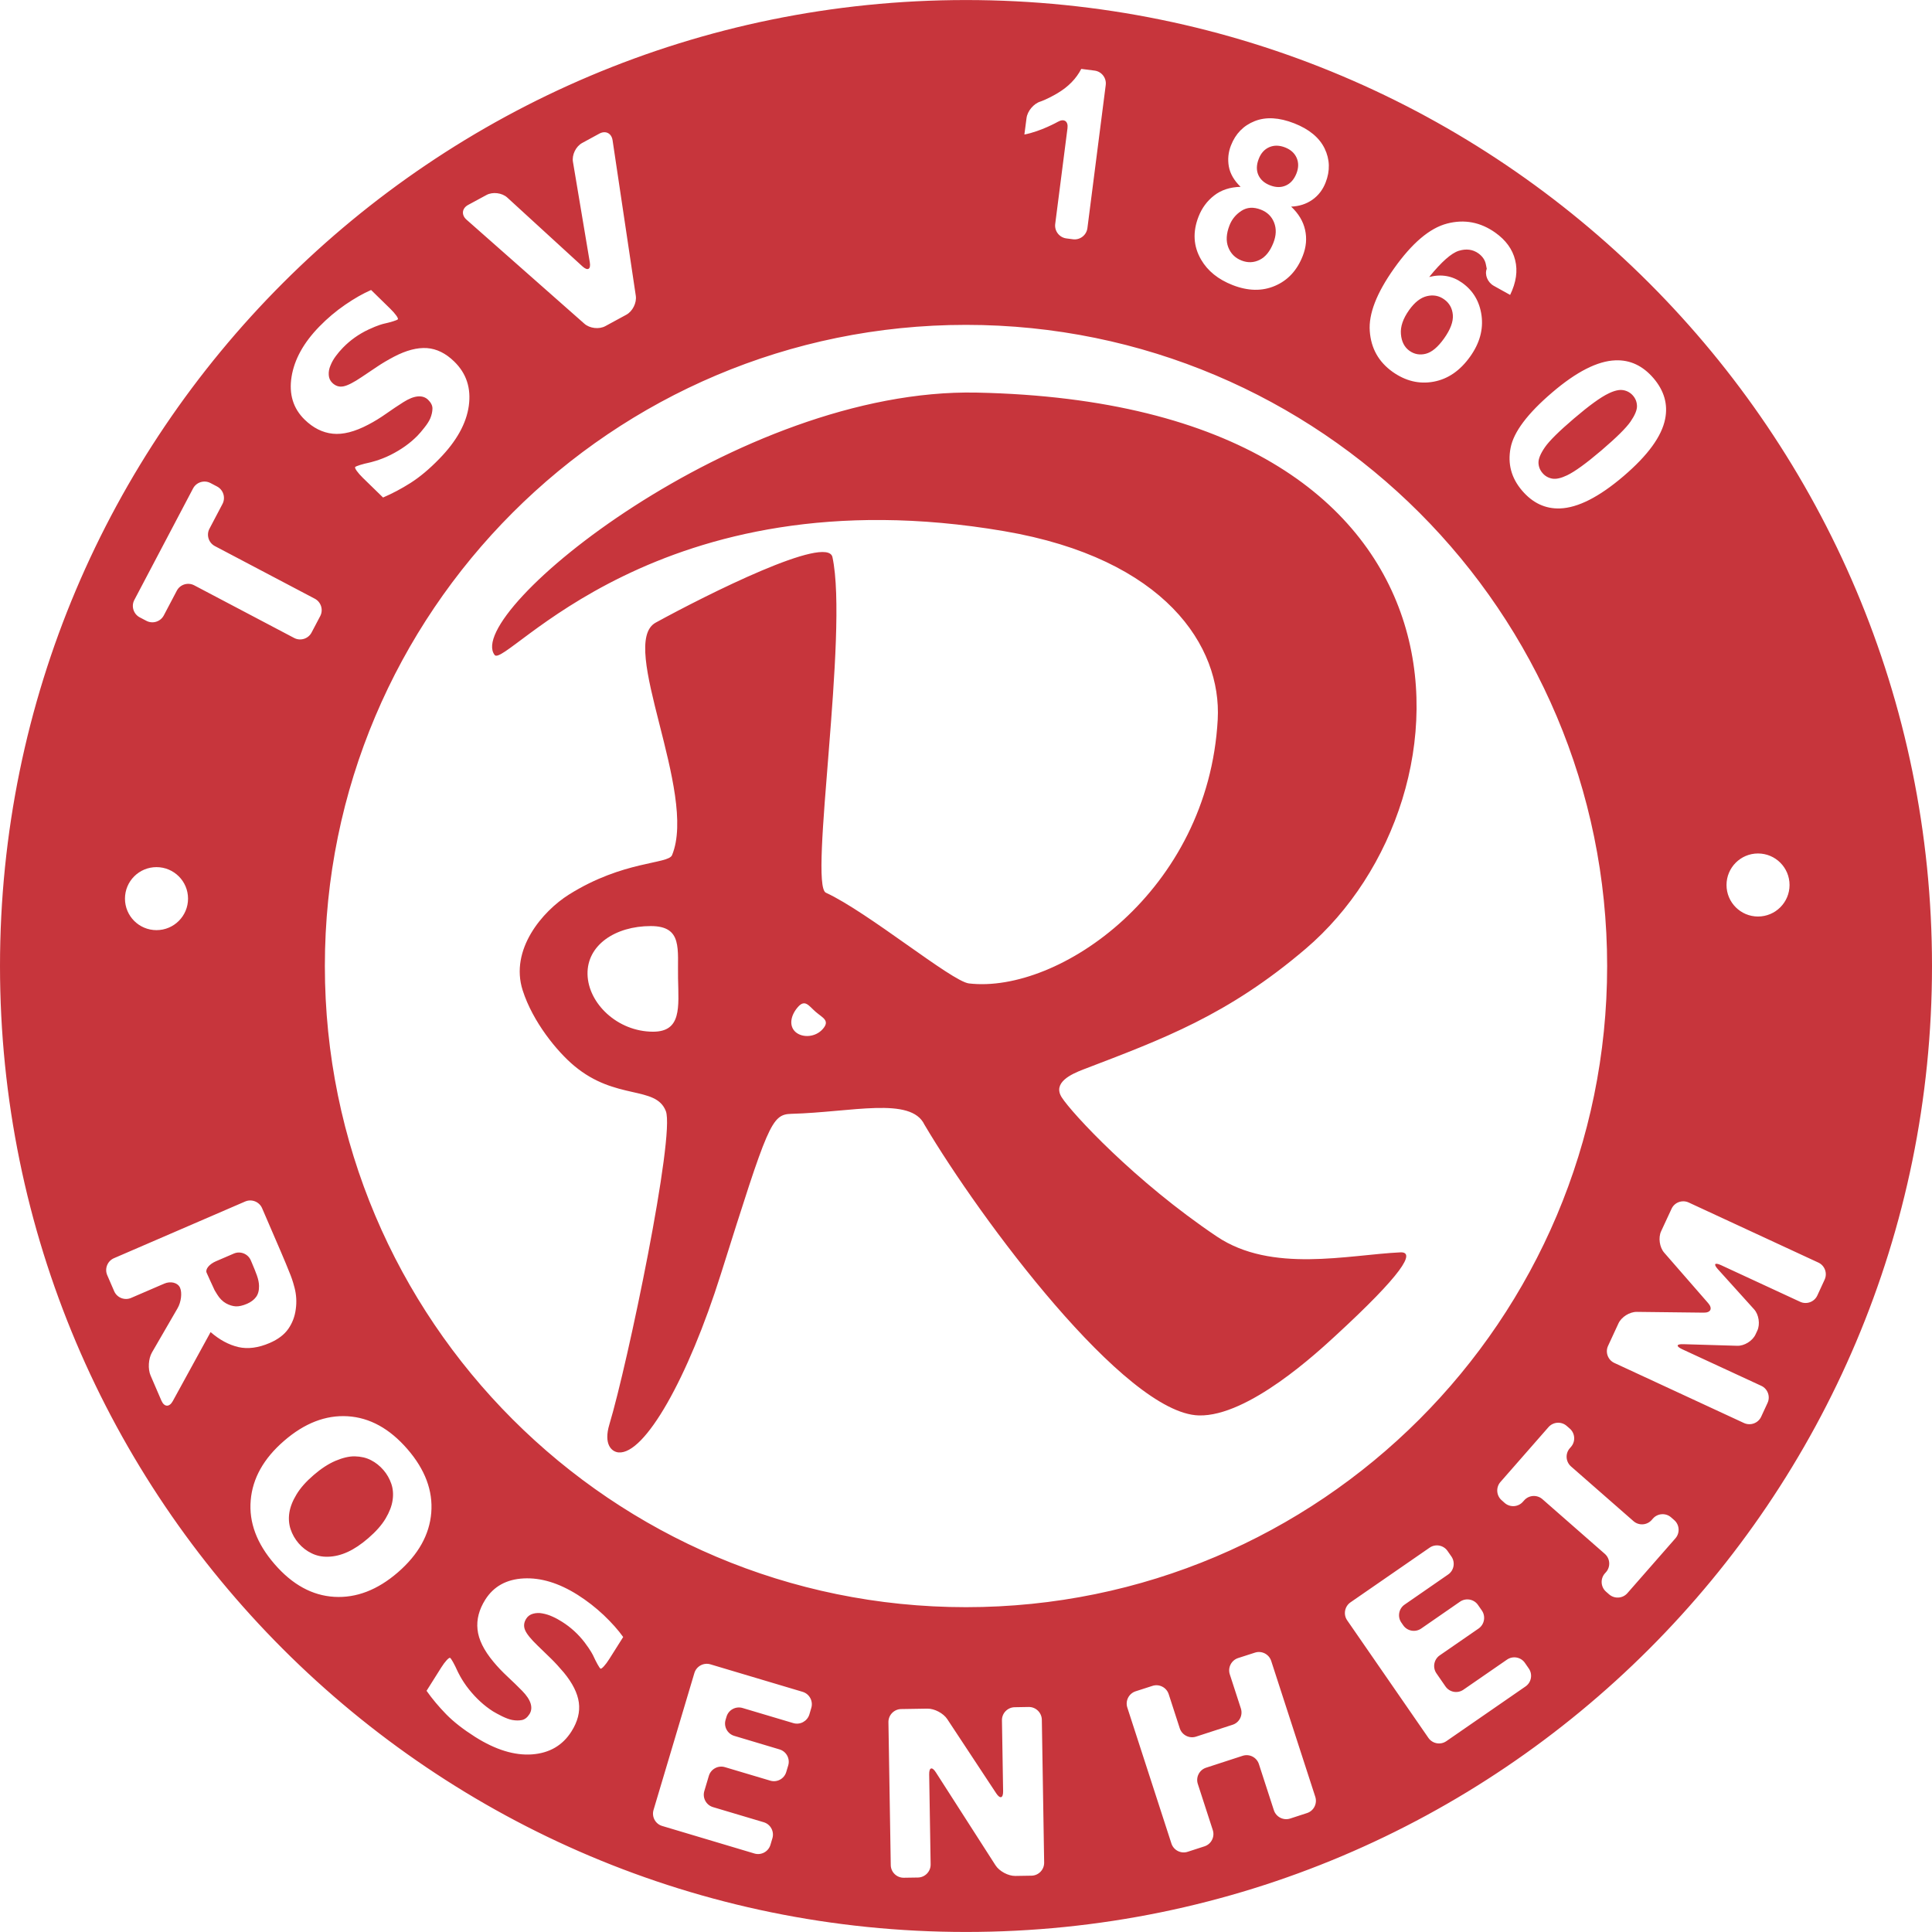 <?xml version="1.0" encoding="utf-8"?>
<!-- Generator: Adobe Illustrator 16.0.3, SVG Export Plug-In . SVG Version: 6.00 Build 0)  -->
<!DOCTYPE svg PUBLIC "-//W3C//DTD SVG 1.1//EN" "http://www.w3.org/Graphics/SVG/1.1/DTD/svg11.dtd">
<svg version="1.1" id="Ebene_1" xmlns="http://www.w3.org/2000/svg" xmlns:xlink="http://www.w3.org/1999/xlink" x="0px" y="0px"
	 width="400px" height="400px" viewBox="0 0 400 400" enable-background="new 0 0 400 400" xml:space="preserve">
<path fill="#C7353C" d="M118.864,220.652c-3.537-2.956-8.557-9.081-10.649-15.616c-2.702-8.418,4.079-16.368,9.573-19.821
	c11.251-7.07,20.577-6.271,21.351-8.165c5.344-12.93-11.296-43.798-3.387-48.14c10.627-5.822,35.575-18.333,36.599-13.557
	c3.371,15.767-4.938,67.821-1.363,69.472c8.723,4.019,26.062,18.37,29.622,18.785c18.604,2.172,49.558-19.08,51.506-54.634
	c0.829-15.145-10.859-33.303-44.214-39.005c-71.887-12.287-103.263,28.584-105.498,25.635c-6.592-8.716,50.4-55.342,99.808-54.322
	c107.432,2.214,104.94,83.757,68.116,115.147c-16.143,13.768-29.546,18.677-46.073,25.001c-2.424,0.937-6.397,2.699-4.425,5.78
	c2.062,3.227,15.134,17.399,32.113,28.804c11.356,7.622,27.115,3.786,37.968,3.271c3.281-0.162,0.437,4.521-13.435,17.284
	c-3.491,3.202-18.001,16.757-28.274,16.479c-15.292-0.411-45.238-40.639-56.805-60.199c-2.8-5.876-15.045-2.575-27.567-2.243
	c-4.139,0.116-4.787,2.099-14.563,33.104c-6.826,21.672-15.782,37.454-21.2,36.998c-1.482-0.134-3.13-1.729-1.904-5.793
	c3.801-12.598,13.645-59.871,11.688-64.881C135.76,224.688,127.503,227.901,118.864,220.652 M165.17,208.528
	c-1.512,1.745-1.866,3.914-0.436,5.162c1.445,1.24,4.131,1.079,5.636-0.667c1.513-1.746-0.052-2.29-1.49-3.529
	C167.443,208.246,166.675,206.786,165.17,208.528 M134.736,191.733c-7.345,0.004-13.223,3.931-13.095,9.973
	c0.128,6.042,6.209,11.889,13.562,11.896c5.907,0,5.306-5.004,5.178-11.05C140.252,196.515,141.404,191.733,134.736,191.733
	 M260.523,36.217c-0.429-0.979-0.398-2.09,0.09-3.334c0.452-1.173,1.182-1.978,2.168-2.409c0.993-0.431,2.092-0.419,3.297,0.055
	c1.15,0.452,1.948,1.173,2.377,2.148c0.43,0.982,0.422,2.06-0.037,3.234c-0.497,1.248-1.234,2.081-2.221,2.508
	c-0.985,0.431-2.077,0.411-3.266-0.058C261.758,37.905,260.96,37.188,260.523,36.217 M52.154,261.474l-0.233-0.543
	c-0.58-1.348-2.167-1.974-3.507-1.394l-3.74,1.609c-1.347,0.585-2.197,1.634-1.904,2.338c0.309,0.697,1.054,2.348,1.671,3.662
	l0.511,0.838c0.512,0.833,1.121,1.451,1.844,1.862c0.7,0.381,1.369,0.58,2.024,0.621c0.655,0.025,1.43-0.146,2.333-0.534
	c0.805-0.353,1.423-0.813,1.852-1.394c0.436-0.58,0.639-1.343,0.624-2.29c-0.007-0.659-0.158-1.371-0.421-2.135
	C52.93,263.34,52.583,262.465,52.154,261.474 M79.375,304.343c-0.752-0.866-1.61-1.547-2.581-2.04
	c-0.963-0.498-2.077-0.754-3.341-0.784c-1.167-0.021-2.499,0.3-3.989,0.926c-1.49,0.638-2.995,1.625-4.538,2.956
	c-1.573,1.355-2.755,2.699-3.545,4.019c-0.798,1.314-1.287,2.574-1.475,3.766c-0.181,1.193-0.098,2.338,0.256,3.416
	c0.361,1.074,0.911,2.049,1.67,2.928c0.76,0.875,1.648,1.563,2.672,2.057c1.023,0.506,2.137,0.747,3.364,0.718
	c1.376-0.028,2.747-0.361,4.117-0.991c1.37-0.622,2.792-1.583,4.274-2.861c1.581-1.363,2.777-2.72,3.567-4.043
	c0.797-1.34,1.279-2.587,1.452-3.769c0.188-1.22,0.106-2.364-0.256-3.426C80.655,306.147,80.113,305.193,79.375,304.343
	 M257.047,53.937c1.294,0.506,2.544,0.46,3.747-0.137c1.212-0.598,2.16-1.771,2.846-3.525c0.602-1.53,0.647-2.923,0.15-4.191
	c-0.497-1.266-1.407-2.157-2.725-2.671c-1.535-0.602-2.875-0.52-4.049,0.244c-1.159,0.755-1.972,1.755-2.453,2.985
	c-0.678,1.726-0.769,3.243-0.264,4.554C254.811,52.506,255.722,53.418,257.047,53.937 M400,200.002
	c0,110.458-89.542,199.99-200,199.99c-110.45,0-200-89.532-200-199.99C0,89.549,89.55,0.008,200,0.008
	C310.458,0.008,400,89.549,400,200.002 M357.457,183.229c0,3.604,2.92,6.527,6.518,6.527c3.612,0,6.532-2.923,6.532-6.527
	c0-3.604-2.92-6.526-6.532-6.526C360.377,176.702,357.457,179.625,357.457,183.229 M312.753,92.726
	c-0.64,3.292,0.144,6.232,2.363,8.832c2.197,2.584,4.832,3.819,7.88,3.707c3.695-0.137,8.074-2.359,13.117-6.663
	c5.057-4.317,7.939-8.273,8.64-11.873c0.603-3.027-0.203-5.834-2.4-8.413c-2.213-2.584-4.839-3.828-7.896-3.711
	c-3.694,0.132-8.053,2.347-13.072,6.635C316.268,85.605,313.385,89.433,312.753,92.726 M283.598,68.562
	c0.256,3.563,1.837,6.365,4.719,8.423c2.694,1.907,5.524,2.588,8.497,2.04s5.493-2.285,7.57-5.208
	c1.965-2.754,2.74-5.585,2.355-8.484c-0.398-2.903-1.738-5.163-4.025-6.789c-2.032-1.442-4.29-1.841-6.812-1.198
	c2.544-3.139,4.591-4.946,6.126-5.42c1.543-0.473,2.883-0.294,4.049,0.522c0.858,0.622,1.385,1.386,1.559,2.298l0.181,0.903
	c-0.482,1.224,0.173,2.816,1.459,3.529l3.38,1.883c1.257-2.592,1.603-4.997,1.038-7.224c-0.549-2.228-1.919-4.109-4.086-5.656
	c-3.094-2.198-6.435-2.828-10.018-1.891c-3.582,0.937-7.225,4.025-10.95,9.268C285.013,60.666,283.327,64.999,283.598,68.562
	 M248.685,53.771c1.363,2.335,3.53,4.08,6.502,5.246c3.198,1.247,6.118,1.306,8.775,0.169c2.664-1.135,4.591-3.205,5.765-6.223
	c0.715-1.826,0.873-3.617,0.474-5.383c-0.391-1.763-1.354-3.368-2.882-4.803c1.671-0.066,3.123-0.538,4.373-1.406
	c1.249-0.874,2.174-2.068,2.762-3.582c0.955-2.435,0.888-4.781-0.204-7.046c-1.099-2.255-3.198-3.992-6.291-5.208
	c-3.139-1.227-5.87-1.377-8.188-0.457c-2.326,0.922-3.967,2.605-4.915,5.039c-0.557,1.428-0.7,2.878-0.437,4.362
	c0.271,1.485,1.076,2.887,2.431,4.201c-2.205,0.062-4.026,0.663-5.479,1.8c-1.46,1.136-2.529,2.583-3.221,4.354
	C246.894,48.035,247.075,51.018,248.685,53.771 M212.087,27.854c3.454-0.668,6.938-2.642,6.938-2.642
	c1.28-0.722,2.175-0.12,1.987,1.339l-2.543,19.826c-0.18,1.455,0.858,2.799,2.318,2.985l1.37,0.178
	c1.453,0.188,2.792-0.854,2.98-2.309l3.793-29.629c0.188-1.455-0.85-2.799-2.303-2.985l-2.762-0.353
	c-1.038,2.023-2.671,3.694-4.906,5.025c-2.25,1.327-3.537,1.729-3.537,1.729c-1.408,0.428-2.709,1.974-2.89,3.433L212.087,27.854
	L212.087,27.854L212.087,27.854z M200,67.26c-73.31,0-132.741,59.432-132.741,132.742c0,73.306,59.432,132.746,132.741,132.746
	s132.742-59.44,132.742-132.746C332.742,126.691,273.31,67.26,200,67.26 M96.58,45.474l24.414,21.55
	c1.099,0.975,3.055,1.202,4.342,0.494l4.343-2.36c1.294-0.701,2.167-2.459,1.957-3.914l-4.809-32.208
	c-0.218-1.456-1.453-2.07-2.74-1.368l-3.559,1.937c-1.294,0.7-2.153,2.458-1.904,3.905l3.492,20.813
	c0.24,1.451-0.444,1.82-1.528,0.829l-15.564-14.252c-1.083-0.987-3.025-1.228-4.312-0.523l-3.793,2.053
	C95.631,43.13,95.481,44.499,96.58,45.474 M63.067,86.874c1.769,1.726,3.71,2.7,5.824,2.92c2.107,0.223,4.562-0.403,7.345-1.87
	c1.228-0.635,2.454-1.39,3.695-2.261c1.242-0.87,2.438-1.68,3.605-2.413c1.114-0.701,2.092-1.095,2.966-1.173
	c0.865-0.075,1.58,0.157,2.137,0.7c0.602,0.593,0.91,1.198,0.895,1.829c-0.007,0.621-0.157,1.285-0.436,1.985
	c-0.241,0.568-0.647,1.212-1.219,1.928c-0.557,0.718-1.039,1.277-1.43,1.676c-1.512,1.551-3.379,2.887-5.607,4.002
	c-2.22,1.115-4.342,1.572-4.342,1.572c-1.431,0.302-2.762,0.717-2.958,0.92c-0.195,0.195,0.512,1.194,1.558,2.219l4.207,4.098
	c1.904-0.818,3.809-1.821,5.712-3.031c1.897-1.208,3.883-2.867,5.938-4.985c3.567-3.649,5.599-7.307,6.104-10.968
	c0.504-3.658-0.497-6.714-3.011-9.16c-1.753-1.717-3.634-2.642-5.645-2.791c-2.017-0.137-4.289,0.456-6.826,1.779
	c-1.294,0.684-2.453,1.363-3.47,2.052c-1.023,0.681-2.092,1.398-3.198,2.145c-1.685,1.141-2.958,1.787-3.823,1.949
	c-0.858,0.166-1.625-0.079-2.295-0.734c-0.451-0.436-0.692-0.986-0.729-1.643c-0.038-0.659,0.083-1.298,0.346-1.907
	c0.278-0.704,0.647-1.363,1.106-1.974c0.452-0.618,0.948-1.199,1.482-1.746c1.513-1.555,3.274-2.807,5.276-3.752
	c2.009-0.95,3.138-1.199,3.138-1.199c1.438-0.315,2.762-0.722,2.95-0.921c0.196-0.19-0.52-1.186-1.573-2.21l-3.959-3.869
	c-1.663,0.722-3.447,1.742-5.373,3.061c-1.926,1.327-3.703,2.824-5.336,4.504c-3.266,3.346-5.178,6.813-5.757,10.403
	C59.793,81.604,60.696,84.557,63.067,86.874 M28.93,127.815l1.37,0.718c1.302,0.688,2.92,0.187,3.612-1.116l2.694-5.116
	c0.677-1.299,2.302-1.801,3.605-1.117l20.688,10.899c1.295,0.684,2.928,0.178,3.605-1.12l1.791-3.4
	c0.685-1.299,0.181-2.924-1.121-3.607l-20.688-10.895c-1.302-0.688-1.807-2.31-1.114-3.607l2.694-5.117
	c0.678-1.302,0.181-2.923-1.122-3.611l-1.369-0.718c-1.294-0.681-2.92-0.183-3.605,1.12l-12.155,23.081
	C27.123,125.506,27.636,127.131,28.93,127.815 M25.874,186.053c0,3.607,2.92,6.522,6.525,6.522s6.533-2.915,6.533-6.522
	c0-3.604-2.928-6.523-6.533-6.523S25.874,182.448,25.874,186.053 M55.857,278.04c1.723-0.746,3.002-1.717,3.838-2.92
	c0.836-1.202,1.354-2.566,1.543-4.08c0.211-1.501,0.12-2.985-0.256-4.437c-0.369-1.46-0.806-2.546-0.806-2.546
	c-0.534-1.372-1.459-3.588-2.04-4.932l-3.868-8.974c-0.58-1.347-2.16-1.973-3.507-1.393l-27.168,11.739
	c-1.347,0.58-1.972,2.165-1.393,3.508l1.438,3.322c0.58,1.352,2.167,1.975,3.507,1.393l6.856-2.956
	c1.346-0.581,2.822-0.203,3.281,0.858c0.452,1.049,0.226,2.957-0.512,4.226l-5.313,9.173c-0.731,1.276-0.866,3.412-0.279,4.77
	l2.242,5.199c0.587,1.343,1.641,1.39,2.348,0.104l7.835-14.298c1.858,1.613,3.786,2.641,5.749,3.102
	C51.319,279.347,53.494,279.061,55.857,278.04 M89.288,313.192c0.368-4.558-1.28-8.952-4.945-13.179
	c-3.68-4.242-7.79-6.506-12.343-6.792c-4.561-0.278-8.956,1.422-13.2,5.104c-4.207,3.642-6.51,7.742-6.894,12.296
	c-0.392,4.558,1.249,8.953,4.93,13.199c3.687,4.263,7.804,6.519,12.372,6.789c4.561,0.265,8.949-1.419,13.163-5.064
	C86.608,321.871,88.918,317.754,89.288,313.192 M129.024,338.927c-1.031-1.451-2.378-2.956-4.027-4.532
	c-1.67-1.572-3.469-2.973-5.411-4.205c-3.876-2.442-7.594-3.574-11.161-3.396c-3.567,0.183-6.216,1.65-7.955,4.399
	c-1.287,2.049-1.829,4.109-1.603,6.18c0.211,2.076,1.31,4.3,3.289,6.675c0.858,1.042,1.837,2.069,2.927,3.082
	c1.084,1.008,2.1,2.002,3.049,2.964c0.895,0.917,1.475,1.784,1.73,2.604c0.241,0.809,0.173,1.547-0.241,2.193
	c-0.437,0.697-0.964,1.104-1.565,1.228c-0.602,0.117-1.271,0.117-2.002-0.017c-0.595-0.111-1.294-0.373-2.1-0.764
	c-0.805-0.4-1.429-0.741-1.896-1.027c-1.799-1.148-3.462-2.662-4.982-4.569c-1.528-1.908-2.371-3.795-2.371-3.795
	c-0.594-1.339-1.279-2.559-1.505-2.699c-0.233-0.146-1.061,0.751-1.843,1.99l-3.041,4.827c1.167,1.658,2.528,3.28,4.071,4.863
	c1.543,1.577,3.545,3.132,5.991,4.683c4.229,2.67,8.159,3.873,11.764,3.616c3.62-0.266,6.344-1.85,8.18-4.761
	c1.288-2.032,1.792-4.03,1.521-5.988c-0.271-1.953-1.31-4.014-3.101-6.19c-0.918-1.088-1.806-2.058-2.671-2.907
	c-0.857-0.842-1.768-1.718-2.709-2.625c-1.437-1.381-2.326-2.477-2.649-3.268c-0.332-0.792-0.256-1.576,0.241-2.359
	c0.323-0.516,0.797-0.858,1.422-1.029c0.625-0.169,1.257-0.19,1.897-0.065c0.737,0.132,1.445,0.352,2.122,0.667
	c0.685,0.303,1.34,0.668,1.972,1.07c1.806,1.133,3.364,2.563,4.689,4.287c1.317,1.738,1.761,2.721,1.761,2.721
	c0.609,1.336,1.287,2.555,1.505,2.688c0.226,0.145,1.046-0.75,1.829-1.991L129.024,338.927L129.024,338.927L129.024,338.927z
	 M166.179,350.277l-19.093-5.694c-1.4-0.422-2.898,0.391-3.319,1.792l-8.459,28.355c-0.421,1.41,0.384,2.907,1.791,3.317
	l19.093,5.701c1.408,0.424,2.898-0.389,3.319-1.791l0.407-1.363c0.421-1.402-0.384-2.899-1.791-3.318l-10.506-3.131
	c-1.415-0.419-2.22-1.916-1.798-3.326l0.94-3.159c0.422-1.397,1.912-2.21,3.319-1.792l9.385,2.795
	c1.407,0.432,2.904-0.382,3.318-1.791l0.407-1.355c0.422-1.402-0.384-2.898-1.791-3.318l-9.385-2.807
	c-1.407-0.42-2.213-1.908-1.791-3.317l0.196-0.659c0.414-1.41,1.911-2.211,3.326-1.792l10.499,3.127
	c1.408,0.423,2.897-0.39,3.327-1.791l0.399-1.356C168.392,352.192,167.586,350.704,166.179,350.277 M216.181,385.624l-0.481-29.579
	c-0.03-1.468-1.25-2.65-2.709-2.634l-2.921,0.051c-1.467,0.029-2.656,1.247-2.626,2.716l0.241,14.671
	c0.022,1.461-0.625,1.659-1.43,0.439l-10.123-15.346c-0.805-1.233-2.671-2.216-4.139-2.187l-5.426,0.087
	c-1.467,0.029-2.649,1.249-2.626,2.717l0.482,29.587c0.022,1.468,1.242,2.641,2.709,2.62l2.92-0.045
	c1.468-0.021,2.649-1.253,2.627-2.708l-0.301-18.636c-0.03-1.473,0.602-1.663,1.392-0.418l12.335,19.224
	c0.79,1.24,2.642,2.23,4.109,2.21l3.342-0.054C215.021,388.319,216.204,387.1,216.181,385.624 M272.316,372.01l-9.129-28.136
	c-0.459-1.401-1.972-2.173-3.371-1.712l-3.484,1.123c-1.4,0.457-2.168,1.975-1.717,3.367l2.296,7.074
	c0.451,1.406-0.316,2.92-1.716,3.367l-7.571,2.46c-1.399,0.451-2.905-0.324-3.364-1.717l-2.296-7.084
	c-0.451-1.393-1.971-2.168-3.364-1.708l-3.492,1.125c-1.393,0.459-2.167,1.964-1.708,3.366l9.128,28.144
	c0.452,1.394,1.965,2.17,3.356,1.717l3.493-1.132c1.399-0.455,2.174-1.966,1.716-3.366l-3.101-9.56
	c-0.451-1.393,0.324-2.906,1.716-3.354l7.57-2.464c1.4-0.456,2.913,0.315,3.364,1.721l3.101,9.555
	c0.46,1.393,1.965,2.165,3.364,1.717l3.492-1.137C272.001,374.93,272.768,373.412,272.316,372.01 M316.523,345.45l-0.805-1.165
	c-0.829-1.211-2.507-1.514-3.711-0.677l-9.023,6.229c-1.212,0.838-2.875,0.534-3.711-0.677l-1.873-2.712
	c-0.836-1.211-0.535-2.878,0.677-3.72l8.053-5.561c1.204-0.838,1.506-2.509,0.678-3.72l-0.806-1.161
	c-0.828-1.203-2.506-1.51-3.718-0.676l-8.045,5.568c-1.212,0.83-2.882,0.535-3.718-0.68l-0.392-0.567
	c-0.835-1.203-0.534-2.883,0.678-3.712l9.016-6.237c1.212-0.829,1.513-2.499,0.686-3.71l-0.813-1.166
	c-0.835-1.211-2.506-1.514-3.71-0.676l-16.384,11.32c-1.212,0.838-1.521,2.518-0.685,3.72l16.819,24.342
	c0.836,1.211,2.515,1.514,3.719,0.676l16.392-11.329C317.058,348.328,317.358,346.652,316.523,345.45 M346.627,314.718l-0.64-0.56
	c-1.099-0.974-2.8-0.858-3.771,0.249l-0.248,0.286c-0.971,1.103-2.664,1.219-3.771,0.244l-12.937-11.328
	c-1.105-0.975-1.219-2.662-0.248-3.766l0.248-0.285c0.971-1.108,0.857-2.808-0.248-3.778l-0.64-0.556
	c-1.106-0.972-2.8-0.858-3.771,0.248l-9.957,11.366c-0.963,1.111-0.85,2.808,0.256,3.77l0.632,0.564
	c1.107,0.971,2.808,0.858,3.771-0.249l0.257-0.285c0.963-1.108,2.656-1.22,3.771-0.258l12.937,11.337
	c1.099,0.966,1.219,2.662,0.248,3.77l-0.256,0.286c-0.964,1.107-0.851,2.804,0.256,3.77l0.64,0.561
	c1.106,0.961,2.8,0.857,3.771-0.249l9.957-11.367C347.846,317.381,347.741,315.685,346.627,314.718 M377.769,264.937
	c0.617-1.327,0.03-2.932-1.302-3.537l-26.852-12.44c-1.333-0.609-2.929-0.029-3.538,1.307l-2.159,4.648
	c-0.618,1.331-0.332,3.325,0.632,4.433l9.099,10.441c0.971,1.107,0.557,2.003-0.911,1.981l-13.854-0.161
	c-1.476-0.017-3.184,1.049-3.801,2.389l-2.152,4.652c-0.617,1.323-0.029,2.928,1.31,3.537l26.837,12.437
	c1.34,0.613,2.936,0.028,3.553-1.307l1.324-2.861c0.617-1.326,0.03-2.928-1.302-3.537l-16.384-7.58
	c-1.325-0.622-1.219-1.09,0.256-1.04l11.146,0.331c1.468,0.05,3.177-1.008,3.793-2.348l0.369-0.787
	c0.617-1.327,0.316-3.321-0.662-4.408l-7.481-8.289c-0.985-1.086-0.699-1.469,0.641-0.858l16.376,7.585
	c1.332,0.617,2.928,0.028,3.545-1.299L377.769,264.937L377.769,264.937L377.769,264.937z M321.354,99.09
	c0.806,0.15,1.837-0.082,3.086-0.679c1.61-0.768,3.975-2.484,7.112-5.155c3.123-2.675,5.14-4.665,6.043-5.983
	c0.896-1.314,1.34-2.377,1.325-3.193c-0.016-0.817-0.278-1.53-0.813-2.152c-0.526-0.613-1.196-1-2.009-1.148
	c-0.806-0.146-1.829,0.074-3.07,0.684c-1.626,0.772-4.005,2.497-7.136,5.168c-3.131,2.67-5.14,4.664-6.043,5.979
	c-0.902,1.314-1.339,2.376-1.324,3.185c0.022,0.813,0.301,1.521,0.835,2.144C319.88,98.556,320.55,98.938,321.354,99.09
	 M291.816,72.634c1.016,0.722,2.145,0.921,3.379,0.609c1.241-0.315,2.506-1.372,3.793-3.18c1.316-1.854,1.919-3.476,1.807-4.86
	c-0.113-1.377-0.716-2.459-1.807-3.23c-1.054-0.755-2.242-0.975-3.553-0.663c-1.31,0.312-2.543,1.269-3.688,2.878
	c-1.271,1.786-1.836,3.45-1.7,4.992C290.175,70.735,290.77,71.884,291.816,72.634"/>
</svg>
